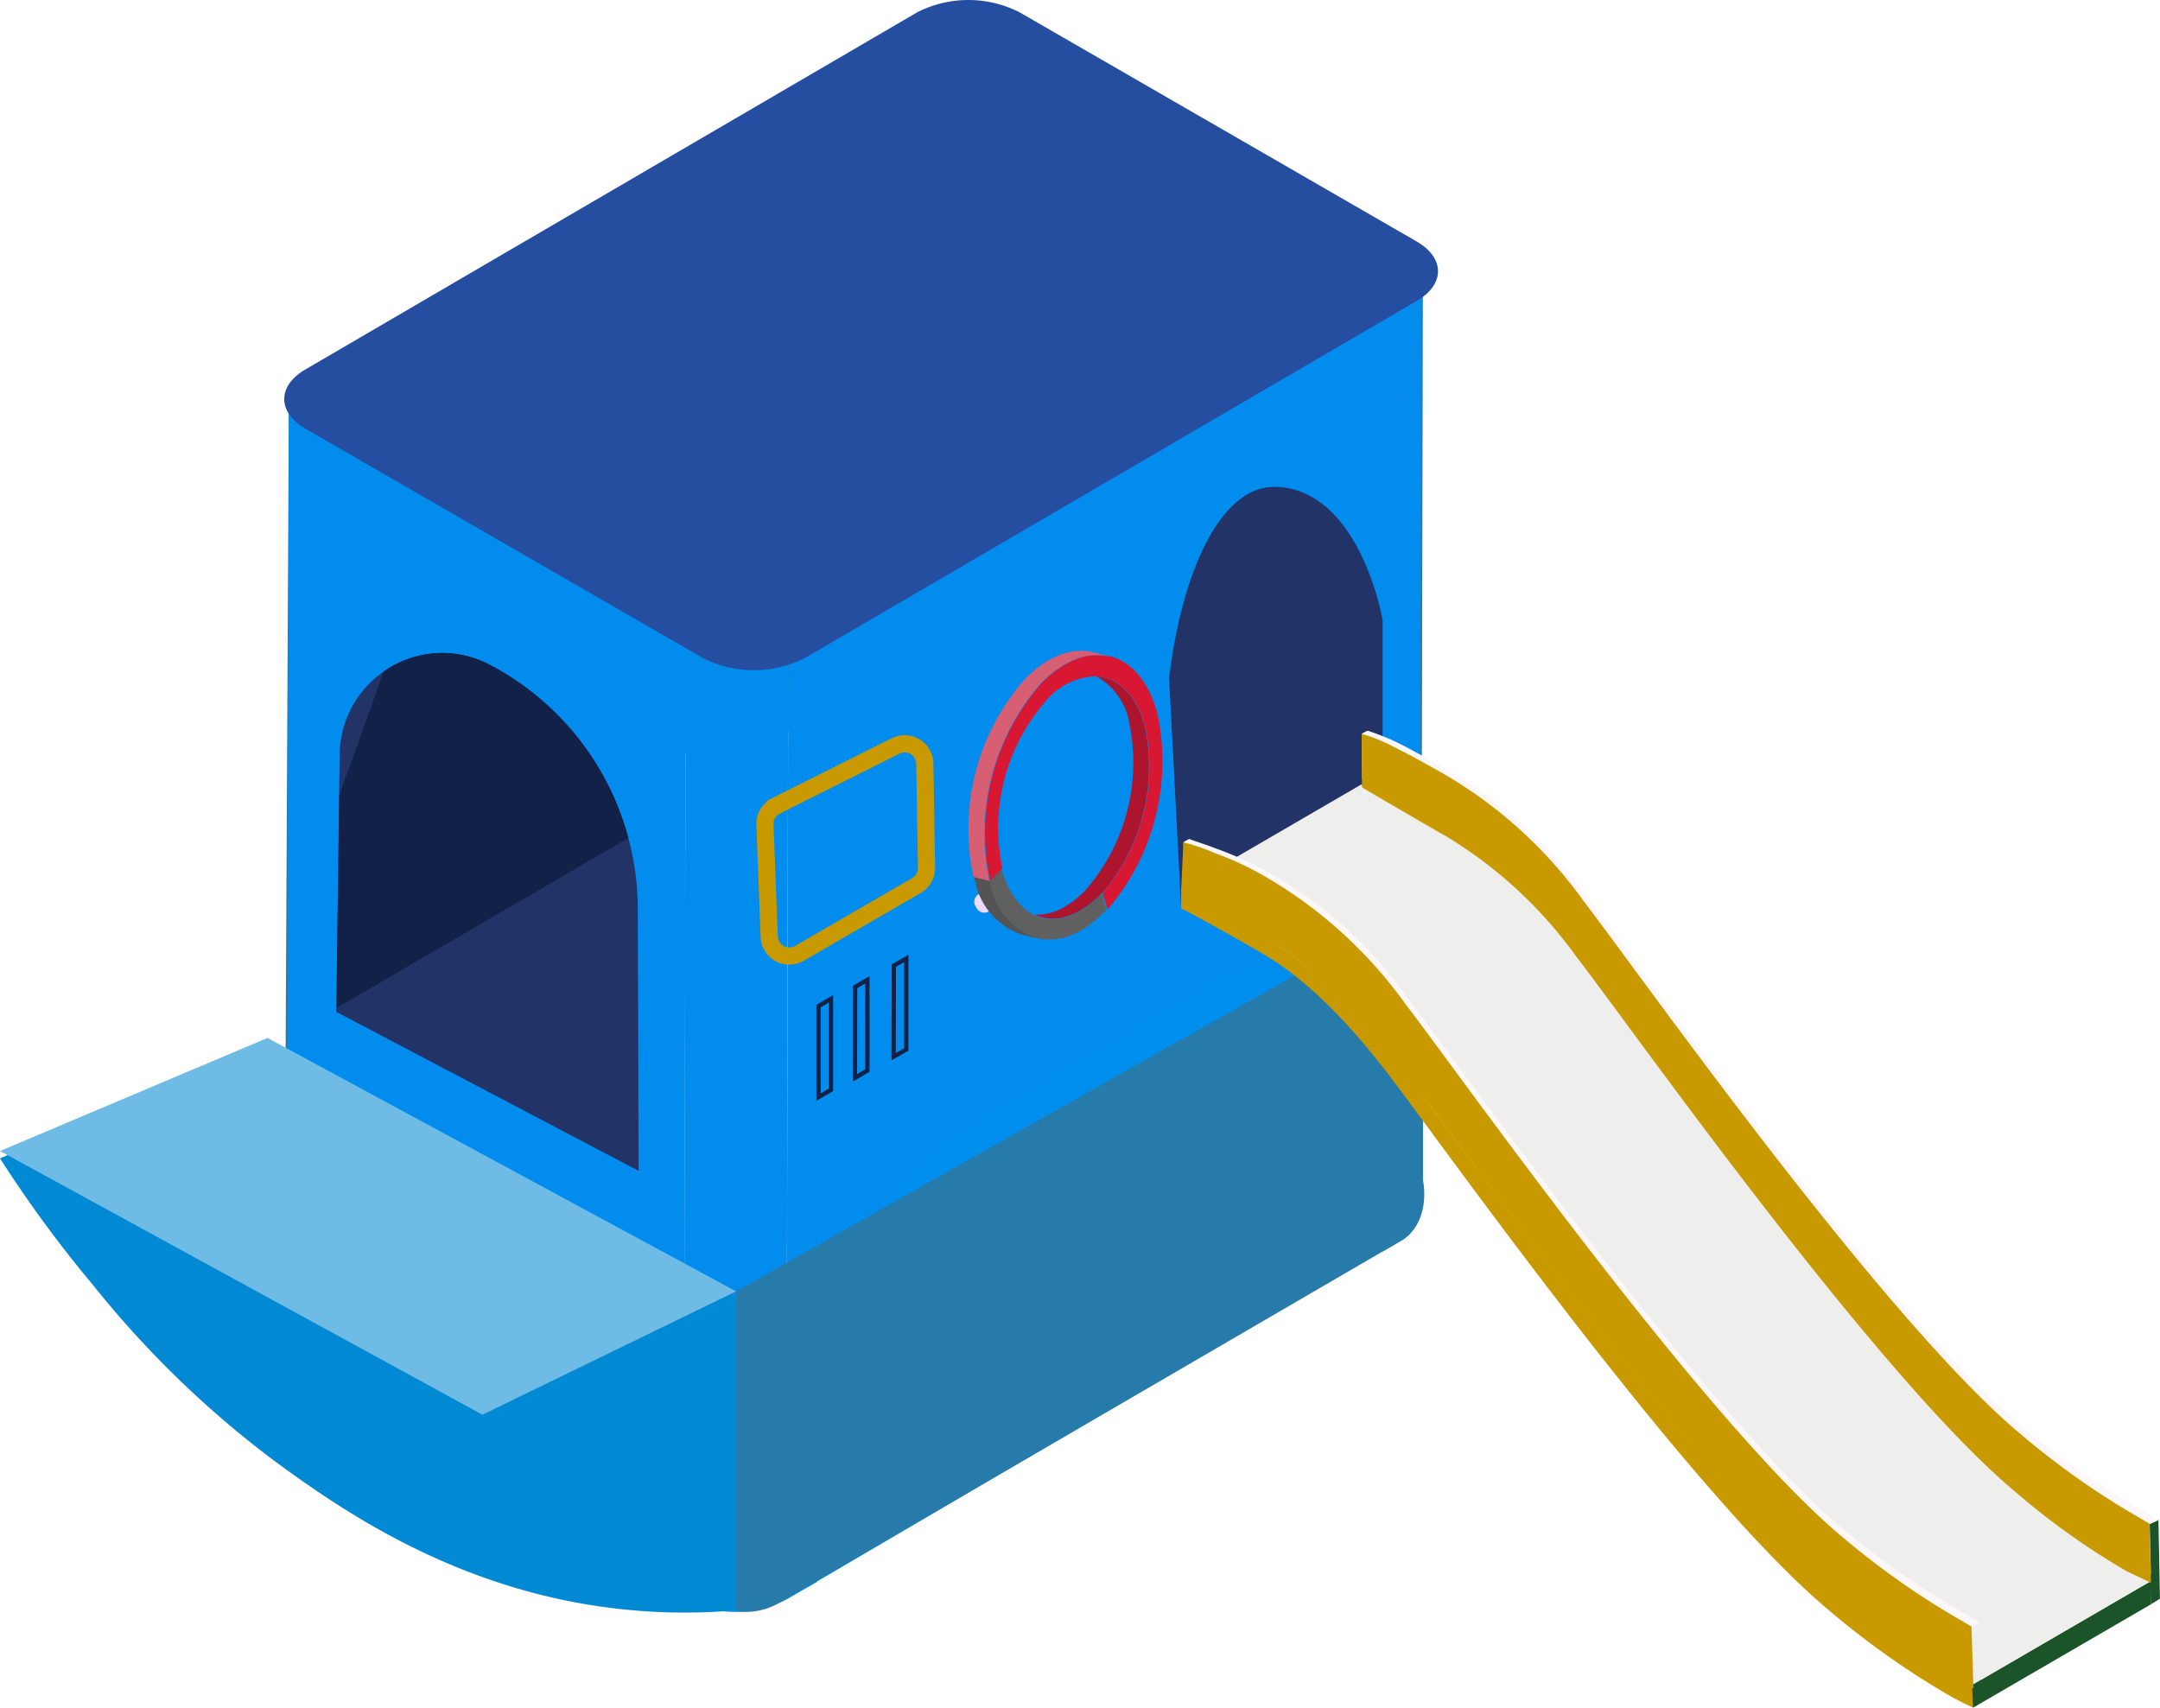 <svg xmlns="http://www.w3.org/2000/svg" width="125.778" height="99.449" viewBox="0 0 125.778 99.449">
  <g id="Layer_1" data-name="Layer 1" transform="translate(0)">
    <g id="Group_16411" data-name="Group 16411" transform="translate(0 0)">
      <path id="Path_47256" data-name="Path 47256" d="M75.023,14.423l-.115,56.113L51.79,57.193,51.905,1.08Z" transform="translate(7.835 0.166)" fill="#277baa"/>
      <path id="Path_47257" data-name="Path 47257" d="M14.646,23.53,14.37,78.86,17.409,78l-1.842-9.947a19.767,19.767,0,0,1,9.694-16.981l13.528-7.99A6.423,6.423,0,0,1,48.483,48.6V58.758l9.74-7.552L57.566,1.08Z" transform="translate(2.174 0.166)" fill="#277baa"/>
      <path id="Path_47258" data-name="Path 47258" d="M40.958,85.587,40.44,62.274l32.72-17.3h2.257l.553,20.055Z" transform="translate(6.118 6.805)" fill="#008eee"/>
      <path id="Path_47259" data-name="Path 47259" d="M.69,60.155l14.1,11.029.679-18.225L.69,60.155" transform="translate(0.104 8.014)" fill="#008eee"/>
      <path id="Path_47260" data-name="Path 47260" d="M39.885,34.9,39.77,91.016l1.808-1.048V80.045a19.767,19.767,0,0,1,9.694-16.981L64.8,55.074A6.423,6.423,0,0,1,74.493,60.6V70.754l.921-.541L75.529,14.1,39.9,34.9Z" transform="translate(6.017 2.136)" fill="#028dee"/>
      <g id="Group_16407" data-name="Group 16407" transform="translate(81.43 14.509)">
        <path id="Path_47261" data-name="Path 47261" d="M72.065,12.612l-.115,56.1a2.1,2.1,0,0,1-1.22,1.715l.115-56.113A2.116,2.116,0,0,0,72.077,12.6h0Z" transform="translate(-70.73 -12.6)" fill="#028dee"/>
      </g>
      <path id="Path_47262" data-name="Path 47262" d="M37.743,33.923l-.115,56.113L14.51,76.681l.115-56.1Z" transform="translate(2.195 3.116)" fill="#028dee"/>
      <g id="Group_16408" data-name="Group 16408" transform="translate(39.811 37.039)">
        <path id="Path_47263" data-name="Path 47263" d="M40.67,32.17l-.115,56.113a6.586,6.586,0,0,1-5.975,0L34.7,32.17a6.562,6.562,0,0,0,5.964,0h0Z" transform="translate(-34.58 -32.17)" fill="#028dee"/>
      </g>
      <path id="Path_47264" data-name="Path 47264" d="M59.832,49.164q-.345-6.7-.7-13.389c.725-6.044,2.821-10.638,5.63-11.11a3.943,3.943,0,0,1,1.474.069c4.006.944,5.227,7.046,5.33,7.656V42.533L59.832,49.164Z" transform="translate(8.945 3.728)" fill="#223368"/>
      <path id="Path_47265" data-name="Path 47265" d="M34.613,63.17,34.567,47.9A16.079,16.079,0,0,0,25.932,33.72a5.965,5.965,0,0,0-8.727,5.215l-.2,14.989,17.6,9.256Z" transform="translate(2.573 5)" fill="#223368"/>
      <path id="Path_47266" data-name="Path 47266" d="M99.807,87.35l10.362-6.021V79.97l-10.488,6.1Z" transform="translate(15.08 12.1)" fill="#1c5429"/>
      <path id="Path_47267" data-name="Path 47267" d="M109.241,76.87l-.541.23.1,4.7.53-.334Z" transform="translate(16.445 11.631)" fill="#1c5429"/>
      <path id="Path_47268" data-name="Path 47268" d="M100.24,82.07l-.53.23.092,4.709.53-.345Z" transform="translate(15.085 12.417)" fill="#1c5429"/>
      <path id="Path_47269" data-name="Path 47269" d="M17.181,41.32,17.02,53.7l16.993-9.9A16.1,16.1,0,0,0,25.942,33.71a5.92,5.92,0,0,0-6.171.391l-2.579,7.207Z" transform="translate(2.575 4.998)" fill="#122148"/>
      <path id="Path_47270" data-name="Path 47270" d="M28.091,74.8l14.771-7.184L15.577,52.86,0,59.457,28.091,74.8c.219-.012,18.029,10.718,14.1,11.029a33.7,33.7,0,0,1-5.25-.046c-9.959-.84-17.027-5.848-20.758-8.554A57.982,57.982,0,0,1,5.446,66.871,71.716,71.716,0,0,1,0,59.457" transform="translate(0 7.999)" fill="#0289d3"/>
      <path id="Path_47271" data-name="Path 47271" d="M39.171,65.68,24.4,72.864,39.171,83.893Z" transform="translate(3.691 9.938)" fill="#0289d3"/>
      <path id="Path_47272" data-name="Path 47272" d="M15.577,52.5,0,59.085,28.091,74.443l14.771-7.184Z" transform="translate(0 7.944)" fill="#6ebbe5"/>
      <path id="Path_47273" data-name="Path 47273" d="M52.251,47.1a1.012,1.012,0,0,1-.161.023A.778.778,0,0,0,52.251,47.1Z" transform="translate(7.88 7.128)" fill="none"/>
      <path id="Path_47274" data-name="Path 47274" d="M56.42,36.99l.035.1A.366.366,0,0,0,56.42,36.99Z" transform="translate(8.535 5.598)" fill="none"/>
      <path id="Path_47275" data-name="Path 47275" d="M52.513,47.05s-.115.035-.173.046A.483.483,0,0,0,52.513,47.05Z" transform="translate(7.918 7.12)" fill="none"/>
      <path id="Path_47276" data-name="Path 47276" d="M52,47.12h0Z" transform="translate(7.844 7.131)" fill="none"/>
      <path id="Path_47277" data-name="Path 47277" d="M56.33,36.74s.035.069.046.1C56.365,36.809,56.342,36.775,56.33,36.74Z" transform="translate(8.522 5.56)" fill="none"/>
      <path id="Path_47278" data-name="Path 47278" d="M52.784,46.97a.863.863,0,0,1-.184.058A.862.862,0,0,1,52.784,46.97Z" transform="translate(7.958 7.108)" fill="none"/>
      <path id="Path_47279" data-name="Path 47279" d="M53.056,46.85c-.069.035-.138.058-.2.092A1.5,1.5,0,0,0,53.056,46.85Z" transform="translate(7.997 7.09)" fill="none"/>
      <path id="Path_47280" data-name="Path 47280" d="M53.419,46.67c-.1.058-.2.115-.3.173A2,2,0,0,0,53.419,46.67Z" transform="translate(8.036 7.062)" fill="none"/>
      <path id="Path_47281" data-name="Path 47281" d="M51.76,47.122a.9.9,0,0,1-.15-.012A.657.657,0,0,1,51.76,47.122Z" transform="translate(7.808 7.129)" fill="none"/>
      <path id="Path_47282" data-name="Path 47282" d="M54.275,33.78h0Z" transform="translate(8.194 5.113)" fill="none"/>
      <path id="Path_47283" data-name="Path 47283" d="M53.855,33.8a.528.528,0,0,0-.115.012A.392.392,0,0,0,53.855,33.8Z" transform="translate(8.13 5.116)" fill="none"/>
      <path id="Path_47284" data-name="Path 47284" d="M54.065,33.78h0Z" transform="translate(8.162 5.113)" fill="none"/>
      <path id="Path_47285" data-name="Path 47285" d="M51.52,47.095a.757.757,0,0,1-.15-.035C51.416,47.072,51.462,47.083,51.52,47.095Z" transform="translate(7.771 7.121)" fill="none"/>
      <path id="Path_47286" data-name="Path 47286" d="M53.635,33.83a.962.962,0,0,0-.115.023A.409.409,0,0,0,53.635,33.83Z" transform="translate(8.097 5.12)" fill="none"/>
      <path id="Path_47287" data-name="Path 47287" d="M56.02,36.12a.664.664,0,0,1,.058.1A.466.466,0,0,1,56.02,36.12Z" transform="translate(8.475 5.467)" fill="none"/>
      <path id="Path_47288" data-name="Path 47288" d="M54.91,35.07a.626.626,0,0,1,.092.046C54.968,35.1,54.945,35.082,54.91,35.07Z" transform="translate(8.307 5.308)" fill="none"/>
      <path id="Path_47289" data-name="Path 47289" d="M56.23,36.52s.035.069.046.1C56.265,36.589,56.242,36.555,56.23,36.52Z" transform="translate(8.507 5.527)" fill="none"/>
      <path id="Path_47290" data-name="Path 47290" d="M55.22,35.26a.575.575,0,0,1,.081.058C55.278,35.295,55.243,35.283,55.22,35.26Z" transform="translate(8.354 5.337)" fill="none"/>
      <path id="Path_47291" data-name="Path 47291" d="M54.75,35s.058.023.092.035C54.808,35.023,54.785,35.012,54.75,35Z" transform="translate(8.283 5.297)" fill="none"/>
      <path id="Path_47292" data-name="Path 47292" d="M55.37,35.37s.058.046.081.069C55.428,35.416,55.393,35.393,55.37,35.37Z" transform="translate(8.377 5.353)" fill="none"/>
      <path id="Path_47293" data-name="Path 47293" d="M51.612,34.93s-.058.046-.092.081C51.555,34.988,51.578,34.953,51.612,34.93Z" transform="translate(7.794 5.287)" fill="none"/>
      <path id="Path_47294" data-name="Path 47294" d="M54.59,34.95a.335.335,0,0,0,.092.023C54.648,34.973,54.625,34.95,54.59,34.95Z" transform="translate(8.259 5.29)" fill="none"/>
      <path id="Path_47295" data-name="Path 47295" d="M55.07,35.16s.058.035.081.046A.288.288,0,0,0,55.07,35.16Z" transform="translate(8.331 5.321)" fill="none"/>
      <path id="Path_47296" data-name="Path 47296" d="M54.485,33.8a.529.529,0,0,1-.115-.012A.392.392,0,0,1,54.485,33.8Z" transform="translate(8.225 5.114)" fill="none"/>
      <path id="Path_47297" data-name="Path 47297" d="M56.13,36.32s.035.069.058.1C56.165,36.389,56.153,36.355,56.13,36.32Z" transform="translate(8.492 5.497)" fill="none"/>
      <path id="Path_47298" data-name="Path 47298" d="M55.9,35.95s.046.058.069.092C55.946,36.008,55.923,35.985,55.9,35.95Z" transform="translate(8.457 5.441)" fill="none"/>
      <path id="Path_47299" data-name="Path 47299" d="M55.65,35.63s.046.058.069.081C55.7,35.688,55.673,35.653,55.65,35.63Z" transform="translate(8.419 5.392)" fill="none"/>
      <path id="Path_47300" data-name="Path 47300" d="M55.51,35.49a.689.689,0,0,0,.081.069A.5.5,0,0,0,55.51,35.49Z" transform="translate(8.398 5.371)" fill="none"/>
      <path id="Path_47301" data-name="Path 47301" d="M55.78,35.78s.046.058.069.081A.5.5,0,0,0,55.78,35.78Z" transform="translate(8.439 5.415)" fill="none"/>
      <path id="Path_47302" data-name="Path 47302" d="M52.755,34.13a1.012,1.012,0,0,0-.115.058C52.675,34.165,52.721,34.153,52.755,34.13Z" transform="translate(7.964 5.166)" fill="none"/>
      <path id="Path_47303" data-name="Path 47303" d="M51.37,48.17Z" transform="translate(7.771 7.289)" fill="none"/>
      <path id="Path_47304" data-name="Path 47304" d="M51.17,48.13l.046.012h0l-.046-.012Z" transform="translate(7.741 7.283)" fill="none"/>
      <path id="Path_47305" data-name="Path 47305" d="M50.905,48.065s-.081-.023-.115-.035h.046l.311.081c-.058-.012-.127-.035-.184-.046Z" transform="translate(7.684 7.268)" fill="none"/>
      <path id="Path_47306" data-name="Path 47306" d="M51.854,34.72s-.069.058-.1.081A.633.633,0,0,1,51.854,34.72Z" transform="translate(7.829 5.255)" fill="none"/>
      <path id="Path_47307" data-name="Path 47307" d="M52.975,34.03s-.081.035-.115.046A.481.481,0,0,1,52.975,34.03Z" transform="translate(7.997 5.15)" fill="none"/>
      <path id="Path_47308" data-name="Path 47308" d="M52.31,48.13Z" transform="translate(7.914 7.283)" fill="none"/>
      <path id="Path_47309" data-name="Path 47309" d="M53.38,47.7h0Z" transform="translate(8.076 7.218)" fill="none"/>
      <path id="Path_47310" data-name="Path 47310" d="M52.535,34.25s-.081.046-.115.069C52.455,34.3,52.5,34.273,52.535,34.25Z" transform="translate(7.93 5.184)" fill="none"/>
      <path id="Path_47311" data-name="Path 47311" d="M50.32,47.91l.311.081C50.527,47.968,50.412,47.933,50.32,47.91Z" transform="translate(7.613 7.25)" fill="none"/>
      <path id="Path_47312" data-name="Path 47312" d="M54.685,33.843s-.069-.012-.115-.023A.409.409,0,0,1,54.685,33.843Z" transform="translate(8.256 5.119)" fill="none"/>
      <path id="Path_47313" data-name="Path 47313" d="M53.205,33.95A.565.565,0,0,0,53.09,34,.481.481,0,0,0,53.205,33.95Z" transform="translate(8.032 5.138)" fill="none"/>
      <path id="Path_47314" data-name="Path 47314" d="M49.607,46.775V46.8a1.741,1.741,0,0,1,.1.207c.012.023.023.058.035.081l.069.138a.858.858,0,0,0,.081.138.251.251,0,0,0,.035.058,2.448,2.448,0,0,0,.184.288c.023.035.046.058.069.092.046.058.081.115.127.173.023.035.058.058.081.092.046.046.081.092.127.138a.7.7,0,0,1,.092.092c.046.035.081.081.127.115a.633.633,0,0,1,.1.081.878.878,0,0,0,.127.092,1.013,1.013,0,0,0,.115.069c.046.023.092.058.138.081.023,0,.035.012.058.023a3.223,3.223,0,0,0,1.865-.518.166.166,0,0,0,.035-.023,1.5,1.5,0,0,0,.173-.115c.035-.023.081-.058.115-.081s.058-.035.081-.058c.058-.046.115-.092.184-.138l.023-.023q.207-.173.414-.38l.081-.081a11.28,11.28,0,0,0,2.521-9.866,3.865,3.865,0,0,0-1.888-2.6,3.908,3.908,0,0,0-2.947,1.393,11.248,11.248,0,0,0-2.544,9.866l.035.127c.058.184.115.357.184.53Z" transform="translate(7.427 5.277)" fill="none"/>
      <path id="Path_47315" data-name="Path 47315" d="M53.3,33.915s.081-.023.115-.035A.439.439,0,0,0,53.3,33.915Z" transform="translate(8.063 5.128)" fill="none"/>
      <path id="Path_47316" data-name="Path 47316" d="M52.305,34.39s-.081.046-.115.069C52.225,34.436,52.271,34.413,52.305,34.39Z" transform="translate(7.896 5.205)" fill="none"/>
      <path id="Path_47317" data-name="Path 47317" d="M52.085,34.55s-.081.058-.115.081A.7.7,0,0,1,52.085,34.55Z" transform="translate(7.862 5.229)" fill="none"/>
      <path id="Path_47318" data-name="Path 47318" d="M54.578,46.773l.023-.023-.081.081.069-.069Z" transform="translate(8.248 7.075)" fill="#eadbff"/>
      <path id="Path_47319" data-name="Path 47319" d="M54.49,46.842l.012-.012h0l-.012.012Z" transform="translate(8.243 7.087)" fill="#eadbff"/>
      <path id="Path_47320" data-name="Path 47320" d="M54.267,47.08l-.207.173Z" transform="translate(8.178 7.124)" fill="#eadbff"/>
      <path id="Path_47321" data-name="Path 47321" d="M53.39,47.7a.169.169,0,0,1,.046-.023c-.012,0-.035.023-.046.023Z" transform="translate(8.077 7.215)" fill="#eadbff"/>
      <path id="Path_47322" data-name="Path 47322" d="M53.723,47.5a1.5,1.5,0,0,1-.173.115C53.608,47.581,53.665,47.535,53.723,47.5Z" transform="translate(8.101 7.188)" fill="#eadbff"/>
      <path id="Path_47323" data-name="Path 47323" d="M54.514,46.84h0c-.058.058-.115.115-.184.173C54.388,46.955,54.445,46.909,54.514,46.84Z" transform="translate(8.219 7.088)" fill="#eadbff"/>
      <path id="Path_47324" data-name="Path 47324" d="M54,47.3c-.069.046-.127.1-.2.15A2.213,2.213,0,0,0,54,47.3Z" transform="translate(8.139 7.158)" fill="#eadbff"/>
      <path id="Path_47325" data-name="Path 47325" d="M53.35,47.723h0a.165.165,0,0,0,.035-.023h0C53.373,47.7,53.362,47.712,53.35,47.723Z" transform="translate(8.071 7.218)" fill="#eadbff"/>
      <path id="Path_47326" data-name="Path 47326" d="M51.37,48.17Z" transform="translate(7.771 7.289)" fill="#eadbff"/>
      <path id="Path_47327" data-name="Path 47327" d="M50.93,46.89a1.013,1.013,0,0,1,.115.058c-.023,0-.035-.012-.058-.023s-.035-.012-.058-.023Z" transform="translate(7.705 7.096)" fill="#eadbff"/>
      <path id="Path_47328" data-name="Path 47328" d="M50.825,46.839s-.069-.046-.115-.069A1.013,1.013,0,0,0,50.825,46.839Z" transform="translate(7.672 7.078)" fill="#eadbff"/>
      <path id="Path_47329" data-name="Path 47329" d="M50.614,46.7a.877.877,0,0,1-.1-.081A.632.632,0,0,1,50.614,46.7Z" transform="translate(7.641 7.055)" fill="#eadbff"/>
      <path id="Path_47330" data-name="Path 47330" d="M50.412,46.532a.658.658,0,0,1-.092-.092A.7.7,0,0,1,50.412,46.532Z" transform="translate(7.613 7.028)" fill="#eadbff"/>
      <path id="Path_47331" data-name="Path 47331" d="M50.221,46.342a.866.866,0,0,1-.081-.092C50.163,46.285,50.2,46.308,50.221,46.342Z" transform="translate(7.585 6.999)" fill="#eadbff"/>
      <path id="Path_47332" data-name="Path 47332" d="M50.039,46.112s-.046-.058-.069-.092C49.993,46.055,50.016,46.078,50.039,46.112Z" transform="translate(7.56 6.964)" fill="#eadbff"/>
      <path id="Path_47333" data-name="Path 47333" d="M51.267,47.025s-.081-.023-.127-.035C51.175,47,51.221,47.013,51.267,47.025Z" transform="translate(7.737 7.111)" fill="#eadbff"/>
      <path id="Path_47334" data-name="Path 47334" d="M49.329,44.57l-.069.058h0Z" transform="translate(7.452 6.745)" fill="#eadbff"/>
      <path id="Path_47335" data-name="Path 47335" d="M49.791,45.748s-.058-.092-.081-.138" transform="translate(7.52 6.902)" fill="none" stroke="#eadbff" stroke-linecap="round" stroke-linejoin="round"/>
      <path id="Path_47336" data-name="Path 47336" d="M47.93,45.1h0v0Z" transform="translate(7.251 6.822)" fill="#eadbff"/>
      <g id="Group_16409" data-name="Group 16409" transform="translate(56.351 37.9)">
        <path id="Path_47337" data-name="Path 47337" d="M56.615,45.361h0l-.081.081h0l-.081.081q-.207.207-.414.38l-.023.023c-.058.046-.115.092-.184.138-.023.023-.058.035-.081.058a.7.7,0,0,1-.115.081c-.058.035-.115.081-.173.115a.165.165,0,0,0-.035.023c-.1.058-.2.115-.3.173-.035.012-.069.035-.1.046-.069.035-.138.058-.2.092a.481.481,0,0,0-.115.046.862.862,0,0,1-.184.058c-.046.012-.081.023-.127.035s-.115.035-.173.046a.49.49,0,0,0-.127.023c-.058,0-.1.023-.161.023h-.4a.656.656,0,0,1-.15-.012.49.49,0,0,1-.127-.023.4.4,0,0,1-.15-.035.648.648,0,0,1-.138-.046c-.046-.012-.081-.023-.127-.035s-.092-.035-.138-.058-.081-.035-.115-.058a.859.859,0,0,1-.138-.081,1.014,1.014,0,0,0-.115-.069.878.878,0,0,1-.127-.092.633.633,0,0,1-.1-.081,1.148,1.148,0,0,1-.127-.115.7.7,0,0,1-.092-.092c-.046-.046-.081-.092-.127-.138-.023-.035-.058-.058-.081-.092a1.646,1.646,0,0,1-.127-.173c-.023-.035-.046-.058-.069-.092-.058-.092-.127-.184-.184-.288a.251.251,0,0,0-.035-.058c-.023-.046-.058-.092-.081-.138l-.069-.138a.562.562,0,0,1-.035-.081c-.035-.069-.058-.138-.092-.207v-.023a4.156,4.156,0,0,1-.2-.53L50.767,44l-.023-.092-.058.069-.656.679.023.081.046.15a4.12,4.12,0,0,0,2.717,3.12h.058a.507.507,0,0,1,.115.023h0a.409.409,0,0,1,.115.023h0a1.222,1.222,0,0,1,.173.012h.15a3.549,3.549,0,0,0,.6-.035A.806.806,0,0,0,54.186,48h.092a4.106,4.106,0,0,0,1.105-.46c.012,0,.023-.012.035-.023h0a.169.169,0,0,1,.046-.023A.958.958,0,0,0,55.6,47.4c.058-.035.115-.081.173-.115a.806.806,0,0,0,.115-.092,2.21,2.21,0,0,0,.2-.15c.035-.023.069-.058.1-.081l.207-.173.1-.1c.058-.058.115-.115.184-.173H56.7l.081-.081.081-.081-.276-.99h0Z" transform="translate(-48.782 -31.255)" fill="#606060"/>
        <path id="Path_47338" data-name="Path 47338" d="M57.421,36.8A11.288,11.288,0,0,1,54.9,46.668h0l.081-.081.9.23a11.3,11.3,0,0,0,2.452-9.786,2.778,2.778,0,0,0-.092-.288.366.366,0,0,0-.035-.1c-.023-.058-.035-.115-.058-.173-.012-.035-.035-.069-.046-.1s-.035-.1-.058-.15-.035-.069-.046-.1l-.069-.138c-.023-.035-.035-.069-.058-.1s-.046-.081-.069-.127a.466.466,0,0,1-.058-.1c-.023-.035-.046-.081-.069-.115s-.046-.058-.069-.092l-.069-.1a.5.5,0,0,0-.069-.081.31.31,0,0,0-.081-.092c-.023-.023-.046-.058-.069-.081a.532.532,0,0,0-.081-.081.5.5,0,0,0-.081-.069l-.081-.081c-.023-.023-.058-.046-.081-.069s-.058-.046-.081-.069-.058-.035-.081-.058a.4.4,0,0,0-.092-.058.289.289,0,0,0-.081-.046c-.035-.023-.058-.035-.092-.058s-.058-.035-.092-.046-.058-.035-.092-.046-.058-.023-.092-.035a.8.8,0,0,1-.092-.035c-.035,0-.058-.023-.092-.023a2.337,2.337,0,0,0-.553-.1,3.879,3.879,0,0,1,1.888,2.6Z" transform="translate(-48.046 -32.724)" fill="#ad142d"/>
        <path id="Path_47339" data-name="Path 47339" d="M52.944,48h0a4.14,4.14,0,0,1-2.717-3.12l-.046-.15-.023-.081.656-.679h0l-.656.668-.9-.23h0l.023.092v.023l.046.127a4.12,4.12,0,0,0,2.717,3.12h0l.9.23Z" transform="translate(-48.899 -31.246)" fill="#545454"/>
        <path id="Path_47340" data-name="Path 47340" d="M57.078,33.209a.648.648,0,0,0-.115-.023.507.507,0,0,1-.115-.023.517.517,0,0,1-.127-.012.392.392,0,0,1-.115-.012h-.484a.472.472,0,0,0-.127.012.392.392,0,0,0-.115.012.414.414,0,0,0-.127.023,1.806,1.806,0,0,0-.242.058.439.439,0,0,0-.115.035c-.046.012-.092.035-.138.046a.482.482,0,0,0-.115.046.7.7,0,0,0-.138.058c-.035.012-.081.035-.115.046l-.138.069c-.035.023-.081.035-.115.058s-.092.058-.138.081-.081.046-.115.069a.959.959,0,0,0-.138.092c-.035.023-.081.046-.115.069l-.138.1c-.035.023-.081.058-.115.081l-.15.115a.632.632,0,0,1-.1.081,2.061,2.061,0,0,0-.161.15.577.577,0,0,0-.092.081c-.081.081-.173.161-.253.242a13.225,13.225,0,0,0-3,11.513l.656-.668.058-.069.023.092a11.248,11.248,0,0,1,2.544-9.866,3.908,3.908,0,0,1,2.947-1.393,2.336,2.336,0,0,1,.553.1c.035,0,.058.023.092.023a.22.22,0,0,1,.092.035c.035.012.058.023.092.035s.058.035.092.046a.345.345,0,0,1,.092.046.4.4,0,0,1,.092.058.5.5,0,0,1,.081.046.4.4,0,0,0,.092.058c.023.023.058.035.081.058a.5.5,0,0,1,.081.069c.023.023.058.046.081.069a.531.531,0,0,1,.081.081.5.5,0,0,0,.081.069l.081.081c.023.023.046.058.069.081a.577.577,0,0,0,.081.092c.023.023.046.058.069.081l.069.1c.023.035.046.058.069.092a1.011,1.011,0,0,1,.069.115.466.466,0,0,1,.058.1,1.256,1.256,0,0,1,.069.127c.023.035.035.069.058.1l.069.138c.012.035.035.069.046.1a.578.578,0,0,1,.058.15c.012.035.035.069.046.1a1.013,1.013,0,0,1,.058.173l.035.1c.035.092.058.184.092.288a11.263,11.263,0,0,1-2.452,9.786h0l.276.99a13.262,13.262,0,0,0,2.89-11.513c-.518-1.831-1.531-2.936-2.74-3.247Z" transform="translate(-48.819 -32.884)" fill="#d81732"/>
        <path id="Path_47341" data-name="Path 47341" d="M50.205,46.31a13.3,13.3,0,0,1,3-11.513c.081-.081.173-.173.253-.242.035-.023.058-.058.092-.081a2.06,2.06,0,0,0,.161-.15.633.633,0,0,1,.1-.081,1.3,1.3,0,0,1,.15-.115.7.7,0,0,1,.115-.081l.138-.1c.035-.023.081-.046.115-.069s.092-.058.138-.092.081-.046.115-.069.092-.058.138-.081.081-.035.115-.058l.138-.069a.482.482,0,0,1,.115-.046c.046-.023.092-.035.138-.058a.481.481,0,0,0,.115-.046c.046-.012.092-.035.138-.046s.081-.023.115-.035.092-.023.127-.035a.409.409,0,0,0,.115-.023c.046,0,.092-.023.127-.023a.392.392,0,0,0,.115-.012.472.472,0,0,0,.127-.012H56.7a.392.392,0,0,1,.115.012.472.472,0,0,1,.127.012,658.092,658.092,0,0,1,.23.046h.012l-.9-.23c-1.22-.322-2.659.173-4.006,1.554a13.225,13.225,0,0,0-3,11.513h0l.9.23Z" transform="translate(-48.946 -32.918)" fill="#d65f73"/>
        <path id="Path_47342" data-name="Path 47342" d="M55.371,44.963l-.081.081h0l-.081.081q-.207.207-.414.38l-.023.023c-.058.046-.115.092-.184.138-.023.023-.058.035-.081.058a.7.7,0,0,1-.115.081c-.058.035-.115.081-.173.115a.166.166,0,0,0-.035.023,3.118,3.118,0,0,1-1.865.518c.023,0,.035.012.058.023a.7.7,0,0,0,.138.058c.035.012.081.023.127.035s.092.035.138.046.092.023.15.035.081.023.127.023a.656.656,0,0,1,.15.012h.4a.777.777,0,0,0,.161-.023.248.248,0,0,0,.127-.023.482.482,0,0,0,.173-.046.519.519,0,0,0,.127-.035.863.863,0,0,1,.184-.058.481.481,0,0,0,.115-.046,1.5,1.5,0,0,0,.2-.092c.035-.012.069-.035.1-.046a2,2,0,0,0,.3-.173.166.166,0,0,0,.035-.023,1.5,1.5,0,0,0,.173-.115c.035-.023.081-.058.115-.081s.058-.035.081-.058c.058-.046.115-.092.184-.138l.023-.023q.207-.173.414-.38l.081-.081h0l.081-.081h0l-.9-.23Z" transform="translate(-48.436 -31.099)" fill="#ad142d"/>
      </g>
      <path id="Path_47343" data-name="Path 47343" d="M37.23,68.292l40-22.622V61.822s.564,2.556-1.439,3.615L39.613,86.505a3.9,3.9,0,0,1-2.383.414V68.292Z" transform="translate(5.632 6.911)" fill="#277baa"/>
      <g id="Group_16410" data-name="Group 16410" transform="translate(68.778 45.685)">
        <path id="Path_47344" data-name="Path 47344" d="M105.722,92.166l10.5-6.1s-.576-.253-1.589-.829a47.311,47.311,0,0,1-6.459-4.605C101.555,75.093,90.548,60.173,85.264,53c-1.14-1.543-2.049-2.775-2.59-3.477a25.675,25.675,0,0,0-7.783-7.138c-3.339-1.934-4.663-2.705-4.663-2.705l-10.488,6.1s1.324.771,4.663,2.705a25.835,25.835,0,0,1,7.783,7.138c.541.7,1.451,1.923,2.59,3.477,5.284,7.172,16.291,22.093,22.911,27.63a45.913,45.913,0,0,0,6.459,4.605,14.313,14.313,0,0,0,1.589.829h0Z" transform="translate(-59.74 -39.68)" fill="#eeeeec"/>
      </g>
      <path id="Path_47345" data-name="Path 47345" d="M59.742,44.972v1.117c.058.035,1.335.668,4.674,2.6,1.761,1.013,4.156,2.89,7.207,6.827.53.679,1.428,1.9,2.556,3.431,5.342,7.241,16.452,22.312,23.267,28.01a48.131,48.131,0,0,0,6.666,4.766,16.872,16.872,0,0,0,1.738.91l-.046-1.209s-.668-.322-1.669-.91a46.6,46.6,0,0,1-6.459-4.605c-6.62-5.538-17.615-20.458-22.911-27.63-1.14-1.543-2.038-2.775-2.59-3.477a25.675,25.675,0,0,0-7.783-7.138c-3.339-1.934-4.663-2.705-4.663-2.705Z" transform="translate(9.036 6.804)" fill="#c99a00"/>
      <path id="Path_47346" data-name="Path 47346" d="M73.648,42.532a25.589,25.589,0,0,1,7.714,7.08c.484.622,1.243,1.658,2.222,2.97l.368.5c5.284,7.172,16.291,22.116,22.945,27.676a43.08,43.08,0,0,0,6.493,4.64l1.439.691-.069-2.924.5-.23s-1.036-.622-1.566-.933a46.832,46.832,0,0,1-6.47-4.594c-6.608-5.526-17.592-20.423-22.864-27.584l-.368-.5c-.967-1.312-1.738-2.349-2.222-2.982a24.785,24.785,0,0,0-7.806-7.034c-1.9-1.105-2.763-1.543-3.258-1.773a14.861,14.861,0,0,0-1.485-.576,1.934,1.934,0,0,0-.345.184l.023,2.625s2.038,1.2,4.766,2.775Z" transform="translate(10.419 5.594)" fill="#fdf7fa"/>
      <path id="Path_47347" data-name="Path 47347" d="M73.648,43a25.589,25.589,0,0,1,7.714,7.08c.484.622,1.243,1.658,2.222,2.97l.368.5c5.284,7.172,16.291,22.116,22.945,27.676a43.08,43.08,0,0,0,6.493,4.64l1.439.691-.081-3.442s-.806-.472-1.117-.656a46.2,46.2,0,0,1-6.413-4.582c-6.608-5.526-17.592-20.423-22.864-27.584l-.368-.5c-.967-1.312-1.738-2.349-2.222-2.982a26.193,26.193,0,0,0-7.852-7.207c-1.9-1.094-2.752-1.52-3.235-1.761a9.043,9.043,0,0,0-1.808-.725l.023,3.12s2.038,1.2,4.766,2.775Z" transform="translate(10.419 5.618)" fill="#c99a00"/>
      <path id="Path_47348" data-name="Path 47348" d="M64.649,47.69a25.725,25.725,0,0,1,7.714,7.08c.484.622,1.243,1.658,2.21,2.97l.368.5c5.284,7.172,16.291,22.116,22.945,27.676a43.079,43.079,0,0,0,6.493,4.64l1.439.691-.069-2.924.5-.23s-1.036-.622-1.566-.933a46.829,46.829,0,0,1-6.47-4.594C91.6,77.036,80.618,62.138,75.345,54.977l-.368-.5c-.967-1.312-1.738-2.349-2.222-2.982a24.367,24.367,0,0,0-7.806-7.034,20.67,20.67,0,0,0-3.235-1.485c-.564-.219-1.2-.414-1.508-.541a1.935,1.935,0,0,0-.345.184l.023,2.314s2.038,1.2,4.766,2.775Z" transform="translate(9.056 6.423)" fill="#fdf7fa"/>
      <path id="Path_47349" data-name="Path 47349" d="M64.679,48.218c1.877,1.082,4.363,2.947,7.61,7.149.484.622,1.278,1.658,2.245,2.97l.368.5c5.284,7.172,16.291,22.116,22.945,27.676a41.815,41.815,0,0,0,6.5,4.571l1.531.794-.115-3.6s-.806-.484-1.117-.656a46.835,46.835,0,0,1-6.424-4.582c-6.608-5.526-17.592-20.423-22.865-27.584l-.368-.5c-.967-1.312-1.738-2.349-2.222-2.982a26.193,26.193,0,0,0-7.852-7.207,18.113,18.113,0,0,0-3.2-1.531,12.6,12.6,0,0,0-1.842-.633l-.138,2.867s2.2,1.186,4.928,2.763Z" transform="translate(9.038 6.447)" fill="#c99a00"/>
      <path id="Path_47350" data-name="Path 47350" d="M41.4,50.946l.725-.426v5.3l-.725.426Z" transform="translate(6.263 7.645)" fill="none" stroke="#122148" stroke-width="0.25"/>
      <path id="Path_47351" data-name="Path 47351" d="M43.252,49.974l.714-.414v5.284l-.725.426Z" transform="translate(6.542 7.5)" fill="none" stroke="#122148" stroke-width="0.25"/>
      <path id="Path_47352" data-name="Path 47352" d="M45.212,48.894l.725-.414v5.3L45.2,54.2Z" transform="translate(6.838 7.336)" fill="none" stroke="#122148" stroke-width="0.25"/>
      <path id="Path_47353" data-name="Path 47353" d="M39.335,41.235,46.3,37.747A1.175,1.175,0,0,1,48,38.783l.1,6.056a1.184,1.184,0,0,1-.587,1.036L40.7,49.824a1.172,1.172,0,0,1-1.761-.967L38.69,42.34a1.158,1.158,0,0,1,.645-1.094Z" transform="translate(5.853 5.693)" fill="none" stroke="#c99a00" stroke-width="1"/>
      <path id="Path_47354" data-name="Path 47354" d="M80.314,14.057c1.658.956,1.658,2.5.023,3.454l-35.632,20.8a6.562,6.562,0,0,1-5.964,0L15.624,24.971c-1.658-.956-1.658-2.5-.023-3.454L51.233.714a6.562,6.562,0,0,1,5.964,0Z" transform="translate(2.175 0.003)" fill="#254ea1"/>
    </g>
  </g>
</svg>
